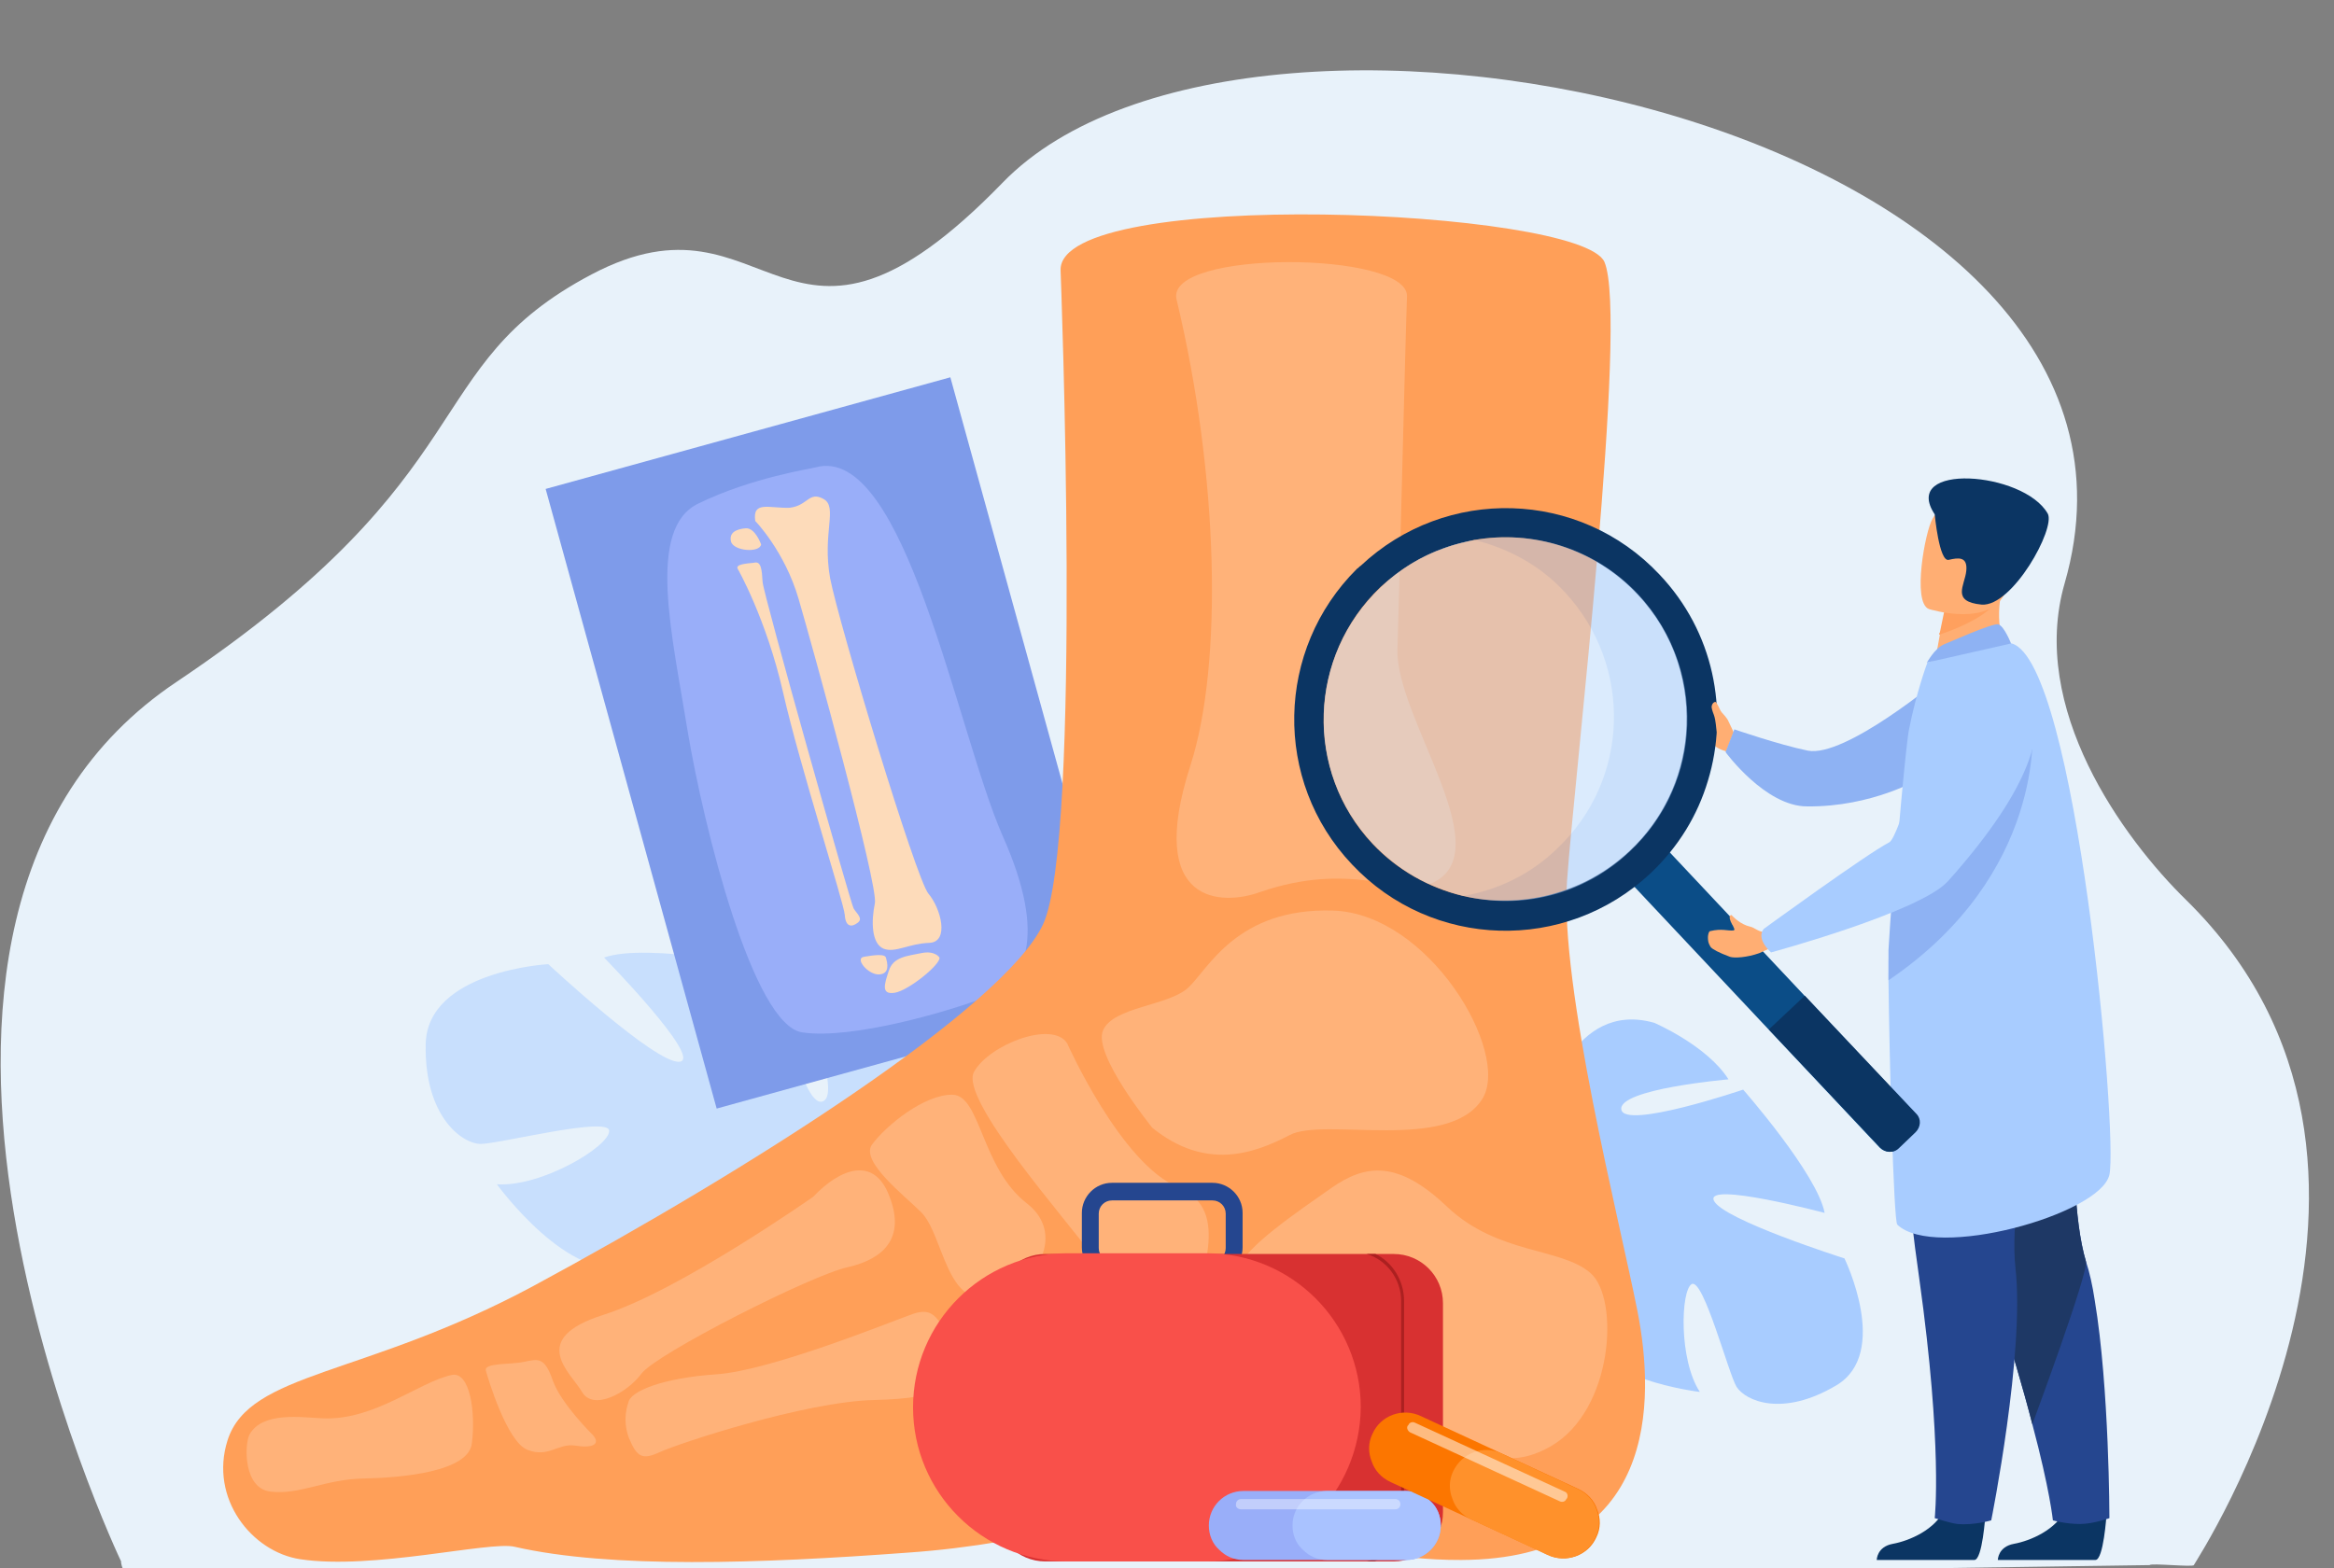 <svg xmlns="http://www.w3.org/2000/svg" xmlns:xlink="http://www.w3.org/1999/xlink" id="Layer_1" x="0px" y="0px" viewBox="0 0 318 213.7" style="enable-background:new 0 0 318 213.7;" xml:space="preserve">
<rect x="0" y="0" width="318" height="213.7" fill="#808080" stroke="none"/>
<style type="text/css">
	.st0{fill:#E8F2FA;}
	.st1{fill:#C8DFFD;}
	.st2{fill:#A8CCFF;}
	.st3{fill:#7E9BEA;}
	.st4{fill:#99AEF9;}
	.st5{fill:#FDDBBA;}
	.st6{fill:#FF9F58;}
	.st7{opacity:0.4;}
	.st8{opacity:0.5;fill:#FFFFFF;}
	.st9{fill:#FFAE73;}
	.st10{fill:#8EB2F3;}
	.st11{fill:#0B3563;}
	.st12{fill:#25468F;}
	.st13{fill:#1E3865;}
	.st14{fill:#FFA05E;}
	.st15{fill:#0B4D87;}
	.st16{opacity:0.5;}
	.st17{fill:#ACCEFC;}
	.st18{fill:#CDE3FF;}
	.st19{fill:#D83131;}
	.st20{fill:#AC2020;}
	.st21{fill:#F9504A;}
	.st22{fill:#A9C2FF;}
	.st23{opacity:0.4;fill:#FFFFFF;}
	.st24{fill:#FC7600;}
	.st25{fill:#FF912B;}
</style>
<g>
	<path class="st0" d="M298.9,213.3c-0.1,0.3-5.9-0.3-6,0l-27.6,0.4l-9,0h-80.8l-23.6,0H89.7l-26,0h-47c0,0-0.1-0.2-0.2-0.7l0-0.1   c0,0,0-0.1,0-0.1c-0.1-0.2-41.5-87.1,7.6-119.9C66.7,64.3,56.7,50,80.6,37.4c24.6-13,26.1,18.3,56-12.5   c33.8-34.9,162.6-7.4,144.7,54.6c-4.9,17,7.9,34.7,16.6,43.2C334.7,158.9,299.2,212.7,298.9,213.3z"></path>
	<g>
		<path class="st1" d="M58,142.3c0.2-10,16.7-10.9,16.7-10.9s14.7,13.7,17.9,13.3c3.2-0.4-10.3-14.2-10.3-14.2    c5.9-2.1,23.1,1.5,23.1,1.5s3.7,19.3,6.7,18.1c3-1.2-4.2-16.9-4.2-16.9c6.3,0.3,13.4,5.8,13.4,5.8c9.5,9.4-3,21.2-3,21.2    s1.4,6.7,7.4,13.2l0,0c0,0,1.3,1.2,2.8,3.3l-1.6,0.4c-0.2-0.4-0.5-0.8-0.7-1.1c0,0,0,0,0,0c0,0,0,0,0,0c-0.2-0.2-0.4-0.5-0.7-0.9    c0,0,0,0,0,0c0,0,0,0,0,0c-0.7-0.8-1.2-1.5-1.6-1.9c0,0,0,0,0,0c-2.2-2.6-5.2-6-6.8-6.5c0,0,0.1-0.3,0.2-0.8    c-0.1,0.3-0.1,0.5-0.2,0.8c-1.3,6.5-14.7,10.8-22.6,11.1c-8,0.3-5.2-2.6-2-7.1c3.2-4.5,12-5.7,14.2-7.6c2.2-2-1.8-2.4-6.8-0.8    c-5,1.6-6.2,7.3-14.2,10.1c-8,2.8-18-11-18-11c6.1,0.4,15.4-5.2,15.3-7.3c-0.1-2-15,1.8-17.5,1.8C63,155.9,57.8,152.2,58,142.3z"></path>
		<path class="st2" d="M250.2,188.8c7.4-4.4,1.1-17.3,1.1-17.3s-16.7-5.3-17.8-7.9c-1.1-2.6,15.1,1.7,15.1,1.7    c-1-5.3-11.1-16.8-11.1-16.8s-16.2,5.5-16.6,2.7c-0.4-2.8,14.6-4.1,14.6-4.1c-2.9-4.6-10.1-7.7-10.1-7.7    c-11.2-3.2-14.7,11.4-14.7,11.4s-5.7,1.8-13.2,0.1l0,0c0,0-1.4-0.5-3.7-0.7l0.4,1.4c0.4,0,0.8,0,1.2,0.1c0,0,0,0,0,0c0,0,0,0,0,0    c0.2,0,0.6,0.1,1,0.1c0,0,0,0,0,0c0,0,0,0,0,0c0.9,0.2,1.6,0.3,2.1,0.4c0,0,0,0,0,0c2.9,0.5,6.8,1.4,7.8,2.4c0,0,0.2-0.2,0.5-0.5    c-0.2,0.2-0.4,0.3-0.5,0.5c-4.4,3.8-1.9,15.7,1.3,21.9c3.2,6.2,4.2,2.8,6.2-1.6c2-4.4-0.9-11.5-0.3-14c0.6-2.5,2.6,0.3,3.5,4.8    c0.9,4.5-2.9,7.9-1.5,15.1c1.3,7.2,16.1,8.9,16.1,8.9c-2.9-4.4-2.6-13.9-1.1-14.7c1.6-0.8,5,12.2,6.1,14    C237.8,190.9,242.8,193.2,250.2,188.8z"></path>
		<g>
			
				<rect x="85" y="57.4" transform="matrix(0.964 -0.266 0.266 0.964 -22.867 33.912)" class="st3" width="57.2" height="87.6"></rect>
			<path class="st4" d="M111.1,63.7c-0.7,0.2-8.7,1.4-15.9,4.9c-7.2,3.4-3.6,18-1.5,31.1c2.2,13.1,8.9,40,15.6,41     c6.7,1,19.8-2.8,25-4.8c5.2-1.9,8.6-7.9,2.3-22C130.4,99.8,123.3,60.3,111.1,63.7z"></path>
			<g>
				<path class="st5" d="M102.9,71c0,0,4,4.1,5.9,10.6c1.9,6.5,10.9,39.1,10.4,41.5c-0.5,2.4-0.5,5.5,1.2,6.2      c1.6,0.6,3.4-0.7,6.2-0.8c2.8-0.1,1.6-4.7-0.1-6.7c-1.7-2-12.2-36.8-13.4-43c-1.1-6.2,1.1-9.7-0.9-10.8c-2-1.1-2.1,0.9-4.6,1.2      C104.8,69.3,102.5,68.2,102.9,71z"></path>
				<path class="st5" d="M103.7,74.2c0,0-0.8-2.3-2.1-2.2c-1.3,0.1-2.3,0.6-2,1.8C99.9,75.1,103.5,75.4,103.7,74.2z"></path>
				<path class="st5" d="M100.5,77.5c0,0,3.9,6.8,6.2,16.9c2.3,10.1,8.3,28.7,8.4,30.3c0.1,1.6,0.9,1.7,1.7,1.1      c0.9-0.6-0.1-1.3-0.5-2c-0.4-0.7-12.3-42.8-12.4-44.5c-0.1-1.7-0.2-2.9-1.2-2.6C101.7,76.8,100.2,76.9,100.5,77.5z"></path>
				<path class="st5" d="M128,130.5c0,0-0.6-1-2.5-0.6s-3.8,0.5-4.4,2.4c-0.6,1.8-1.1,3.3,0.8,3C123.8,135,128.2,131.4,128,130.5z"></path>
				<path class="st5" d="M117.7,130.4c0.2,0,2.8-0.6,3,0.1c0.2,0.7,0.6,2.2-0.9,2.3C118.3,132.9,116.4,130.6,117.7,130.4z"></path>
			</g>
		</g>
		<g>
			<path class="st6" d="M144.5,36.8c0,0,3,77.7-2.4,89.2c-5.4,11.4-40.2,33.5-69.5,49.3c-23.1,12.4-38.6,11.6-41.6,21     c-2.5,7.9,3.3,15.2,9.9,16.2c9.9,1.5,25.8-2.5,29.2-1.7c13.1,3,33.4,2.3,53.6,0.8c8.7-0.6,16.6-2.1,25-4     c17.1-3.9,31.5,5.1,50.4,5c26.8-0.1,26.4-21.7,24-33.9c-2.4-12.2-10.6-44.3-9.6-58.6c1-14.3,8.4-76.7,5.1-84.4     C215.4,28.4,144.3,25.4,144.5,36.8z"></path>
			<g class="st7">
				<path class="st8" d="M160.3,40.8c5.8,24.2,6.3,49.8,1.9,63.5c-6.2,19.2,4.4,19.1,9.4,17.3c12.4-4.3,19.2,0.4,22.9-1      c10.7-3.8-4.5-22.7-4.1-32.2c0.3-9.5,1.1-43.1,1.3-48C191.9,34.2,158.7,34,160.3,40.8z"></path>
				<path class="st8" d="M157,153.7c0,0-8.2-10.1-6.7-13.3c1.4-3.2,8.9-3.3,11.6-5.8c2.7-2.5,6.6-10.9,19.7-10.5      c13.1,0.4,24.2,19.3,20.4,25.6c-4.5,7.4-21.7,2.5-26.3,5C170.9,157.2,164.3,159.6,157,153.7z"></path>
				<path class="st8" d="M110.8,163.1c0,0-18.2,12.8-28.6,16.1c-10.4,3.3-4.4,7.9-2.9,10.5c1.5,2.6,6.1,0.2,8.1-2.5      c2-2.7,23.3-13.5,28.1-14.5c4.8-1.1,7.9-3.9,5.7-9.6C119.1,157.4,114.4,159.3,110.8,163.1z"></path>
				<path class="st8" d="M61.5,187.4c-4.5,1-10.5,6.2-17.5,5.9c-2.8-0.1-8.2-1-10,2.2c-0.7,1.3-0.9,7.5,3,7.8      c4,0.4,7.3-1.7,12.5-1.8c5.2-0.1,14.5-0.9,14.8-4.9C64.8,192.7,64.1,186.8,61.5,187.4z"></path>
				<path class="st8" d="M168.8,172.8c0,0-4.1,5.9-1.4,9.5c2.7,3.6,12.8,1.5,21.7,7c8.9,5.5,13.7,12.7,22.2,7.8      c8.5-4.9,9.4-20.1,5.4-23.6c-4-3.5-12.6-2.5-19.5-9c-6.8-6.5-11.2-5.8-15.8-2.6C176.7,165.2,169.6,170,168.8,172.8z"></path>
				<path class="st8" d="M118.8,156c1.9-2.6,7.2-6.9,11-6.8c3.8,0.1,3.9,10,10.1,14.8c5.2,4,1.8,10.9-4.6,12.7      c-6.4,1.8-6.7-8.4-9.8-11.5C123.2,162.9,117.2,158.3,118.8,156z"></path>
				<path class="st8" d="M145.4,142.2c0,0,7.3,16.4,15.1,19.6c7.8,3.3,2.2,12.4,2.7,18.4c0.5,6,0.4,9-6.3,9.2      c-6.7,0.1-4.4-13.3-8-18.2c-3.6-5-18.2-21.4-16.2-25.1C134.7,142.4,143.4,139,145.4,142.2z"></path>
				<path class="st8" d="M85.6,191.2c0,0-0.9,2.2,0.1,4.8c1.1,2.6,1.8,3,4.2,1.9c2.3-1.1,19.8-6.9,29.2-7.1      c9.4-0.2,13.4-2.2,11.1-6.6c-2.3-4.4-2.8-6.2-5.9-5.1c-3.1,1.1-19.3,7.7-26.7,8.2C90.3,187.8,85.8,189.6,85.6,191.2z"></path>
				<path class="st8" d="M80.8,195.6c0,0-4.4-4.3-5.5-7.5c-1.1-3.2-2-2.9-3.9-2.5c-1.8,0.4-5.5,0.1-5.2,1.2      c0.3,1.1,2.9,9.8,5.7,10.8c2.8,1.1,4.1-0.9,6.4-0.6C80.6,197.4,81.9,196.9,80.8,195.6z"></path>
			</g>
		</g>
		<g>
			<path class="st9" d="M236.2,99.8c0,0-0.5-1.1-0.8-1.7c-0.3-0.5-1.7-2.1-2-1.8c-0.2,0.4-1.2,2.8-0.7,3.5c0.5,0.7,0,1.9,2.5,2.6     L236.2,99.8z"></path>
			<path class="st10" d="M264.3,92.5c0,0-12.9,10.8-18,9.8c-3.9-0.8-10-2.9-10-2.9l-1.2,3.1c0,0,5.4,7.4,11.1,7.4     c8.9,0.1,15.4-3.8,15.4-3.8L264.3,92.5z"></path>
			<path class="st11" d="M287,206.5c0,0-0.4,6.1-1.5,6.1c-0.2,0-5.9,0-5.9,0l-7.4,0c0,0,0-1.8,2.2-2.2c2.2-0.4,5.8-1.9,7.1-4.8     C282.7,202.7,287,206.5,287,206.5z"></path>
			<path class="st12" d="M287.4,206.9c0,0-2.2,0.8-4,0.8c-2,0-3.7-0.5-3.7-0.5s-0.4-4.1-2.8-13.1c-1.2-4.7-3-10.8-5.4-18.4     c-6.9-20.9-8.9-33.1-9.1-34.2c0-0.1,0-0.1,0-0.1l0,0l21.1-9.3c0,0-2.6,28.8,0.7,39.8c0.5,1.5,0.9,3.3,1.2,5.3     C287.4,189.2,287.4,206.9,287.4,206.9z"></path>
			<path class="st13" d="M276.9,194.1c-1.2-4.7-3-10.8-5.4-18.4c-6.9-20.9-8.9-33.1-9.1-34.2c0,0,0-0.1,0-0.1l21.1-9.3     c0,0-2.6,28.8,0.7,39.8C284.6,173.4,276.9,194.1,276.9,194.1z"></path>
			<path class="st11" d="M270.5,206.5c0,0-0.4,6.1-1.5,6.1c-0.2,0-5.9,0-5.9,0l-7.4,0c0,0,0-1.8,2.2-2.2c2.2-0.4,5.8-1.9,7.1-4.8     C266.3,202.7,270.5,206.5,270.5,206.5z"></path>
			<path class="st12" d="M258.5,132.8c0,0-0.3,18.6,3,41.5c3.2,22.9,2.1,32.6,2.1,32.6s2.2,0.7,3.1,0.8c2.3,0.2,4.6-0.5,4.6-0.5     s4.6-22.9,3.3-34.4c-1.3-11.5,6.3-39.3,6.3-39.3L258.5,132.8z"></path>
			<path class="st9" d="M273.5,89.2l-4.1,2.7l-5.9-1.1c0.1-0.5,0.5-2.5,0.8-4.3c0-0.1,0-0.2,0.1-0.3c0.3-1.5,0.6-2.9,0.6-2.9     l5.6-2.5l2.1-0.9c0,0-0.2,1.7-0.2,1.9C271.9,86.2,273.5,89.2,273.5,89.2z"></path>
			<path class="st2" d="M257.3,133.6c0.1,9.8,0.7,32.9,1.2,33.3c5.1,4.9,27.7-1.4,28.9-6.8c1.2-5.4-4.5-69.9-13.3-72.4     c-1.8-0.5-11.5,2.6-11.5,2.6s-1.5,4-2.5,9.1c-0.4,1.9-1.6,15.3-2.3,24.3c-0.2,2.4-0.3,4.5-0.4,5.9     C257.3,130.1,257.3,131.6,257.3,133.6z"></path>
			<path class="st14" d="M271.9,82c-1.2,2.1-5.8,3.9-7.7,4.5c0-0.1,0-0.2,0.1-0.3c0.3-1.5,0.6-2.9,0.6-2.9l5.6-2.5     C271.7,80.8,272.4,81.1,271.9,82z"></path>
			<path class="st9" d="M262.8,83c0,0,8.9,2.8,10.6-2.8c1.7-5.6,3.9-9-1.7-11c-5.6-2-7.4-0.2-8.4,1.5     C262.3,72.4,260.5,82.1,262.8,83z"></path>
			<path class="st11" d="M263.6,70.1c0,0,0.6,6.5,1.9,6.2c1.3-0.3,2.6-0.5,2.4,1.5c-0.2,2-2.1,4.2,2.1,4.6c4.2,0.3,10.1-10.4,9-12.4     C275.7,64.2,258.9,63,263.6,70.1z"></path>
			<path class="st10" d="M264.9,87.8c0.1,0,6.7-3,7.4-2.7c0.8,0.3,1.7,2.6,1.7,2.6l-11.5,2.6C262.6,90.3,263.5,88.4,264.9,87.8z"></path>
			<g>
				<path class="st15" d="M221.6,119.7l34.5,36.7c0.7,0.7,1.8,0.8,2.5,0.1l2.3-2.2c0.7-0.7,0.8-1.8,0.1-2.5l-34.5-36.7      c-0.7-0.7-1.8-0.8-2.5-0.1l-2.3,2.2C221,117.9,220.9,119,221.6,119.7z"></path>
				<path class="st11" d="M241,140.3l15.2,16.1c0.7,0.7,1.8,0.8,2.5,0.1l2.3-2.2c0.7-0.7,0.8-1.8,0.1-2.5l-15.2-16.1L241,140.3z"></path>
				<path class="st11" d="M184.2,117.8c10.9,11.6,29.1,12.1,40.7,1.2c3.8-3.6,6.4-7.9,7.8-12.6c2.9-9.5,0.8-20.3-6.6-28.1      c-10.9-11.6-29.1-12.1-40.7-1.2c-0.2,0.1-0.3,0.3-0.5,0.4C173.8,88.5,173.4,106.4,184.2,117.8z M188.1,80      c2.6-2.4,5.5-4.2,8.7-5.3c1.3-0.5,2.7-0.8,4-1.1c7.9-1.4,16.4,1.1,22.3,7.4c5.1,5.4,7.2,12.4,6.6,19.2      c-0.5,5.8-3.1,11.5-7.7,15.8c-6.3,5.9-14.9,7.9-22.7,6.1c-4.6-1.1-8.9-3.5-12.3-7.1C177.7,105.1,178.2,89.4,188.1,80z"></path>
				<g class="st16">
					<path class="st17" d="M187.1,115c3.5,3.7,7.8,6,12.3,7.1c7.8,1.9,16.4-0.1,22.7-6.1c10-9.4,10.4-25,1.1-35       c-5.9-6.3-14.4-8.8-22.3-7.4c-4.6,0.8-9.1,2.9-12.7,6.4C178.2,89.4,177.7,105.1,187.1,115z"></path>
					<path class="st18" d="M187.1,115c3.5,3.7,7.8,6,12.3,7.1c4.6-0.8,9.1-2.9,12.7-6.4c10-9.4,10.4-25,1.1-35       c-3.4-3.7-7.8-6-12.3-7.1c-4.6,0.8-9.1,2.9-12.7,6.4C178.2,89.4,177.7,105.1,187.1,115z"></path>
				</g>
			</g>
			<path class="st10" d="M257.3,133.6c21.4-14.5,19.6-34.4,19.6-34.4c-8.3,4.7-16.6,15.9-19.2,24.4c-0.2,2.4-0.3,4.5-0.4,5.9     C257.3,130.1,257.3,131.6,257.3,133.6z"></path>
			<g>
				<path class="st9" d="M238.5,126.3c-1.4-0.3-2.4-1.4-2.6-1.6c0,0-0.6,0,0.1,1.3c0.1,0.1,0.2,0.4,0.3,0.6c0,0.1,0,0.2-0.1,0.2      c-0.8,0.1-1.6-0.3-3.2,0.1c-0.2,0-0.3,0.6-0.3,0.8c0,0.4,0,0.8,0.4,1.4c0.3,0.3,1,0.7,2.6,1.3c0.6,0.2,2.3,0.1,4-0.5l1.3-0.6      l-0.4-2.4l-0.3,0.1C239.6,127,239,126.4,238.5,126.3z"></path>
				<path class="st2" d="M270.7,90.3c0,0,18.2,3.5-5.3,29.8c-3.8,4.2-24.1,9.7-24.1,9.7s-2.1-1.8-1-3.2c0,0,14-10.2,17.1-11.8      c1.4-0.7,5.4-16.2,7.6-19.9C267.2,91.1,270.7,90.3,270.7,90.3z"></path>
			</g>
			<path class="st9" d="M235.7,100.1c0,0-0.6-1.1-0.7-1.7c-0.1-0.6-0.9-2.3-1.2-2.7c-0.1-0.1-0.5,0-0.6,0.6c0,0.2,0.1,0.6,0.3,1.1     c0.3,0.8,0.3,1.9,0.4,2.3C234.2,100.6,235.7,100.1,235.7,100.1z"></path>
		</g>
		<g>
			<g>
				<path class="st12" d="M165.2,174.1h-13.7c-2.2,0-4.1-1.8-4.1-4.1v-4.7c0-2.2,1.8-4.1,4.1-4.1h13.7c2.2,0,4.1,1.8,4.1,4.1v4.7      C169.3,172.3,167.4,174.1,165.2,174.1z M151.5,163.6c-1,0-1.8,0.8-1.8,1.8v4.7c0,1,0.8,1.8,1.8,1.8h13.7c1,0,1.8-0.8,1.8-1.8      v-4.7c0-1-0.8-1.8-1.8-1.8H151.5z"></path>
			</g>
			<path class="st19" d="M196.6,177.6v28.5c0,3.7-3,6.7-6.7,6.7h-47.5c-3.7,0-6.7-3-6.7-6.7v-28.5c0-3.7,3-6.7,6.7-6.7h47.5     C193.6,170.9,196.6,173.9,196.6,177.6z"></path>
			<g>
				<path class="st20" d="M191.3,177.3v29.1c0,2.8-1.6,5.3-4,6.4h-1.1c2.7-0.8,4.7-3.4,4.7-6.4v-29.1c0-3-2-5.6-4.7-6.4h1.2      C189.7,172,191.3,174.5,191.3,177.3z"></path>
			</g>
			<path class="st21" d="M164.4,212.8h-19c-11.6,0-21-9.4-21-21v0c0-11.6,9.4-21,21-21h19c11.6,0,21,9.4,21,21v0     C185.3,203.4,175.9,212.8,164.4,212.8z"></path>
		</g>
		<g>
			<g>
				<path class="st4" d="M164.7,207.9c0,1.3,0.5,2.5,1.4,3.3c0.9,0.9,2,1.4,3.3,1.4h22.2c2.6,0,4.7-2.1,4.7-4.7      c0-1.3-0.5-2.5-1.4-3.3c-0.9-0.9-2-1.4-3.3-1.4h-22.2C166.8,203.2,164.7,205.3,164.7,207.9z"></path>
				<path class="st22" d="M176.1,207.9c0,1.3,0.5,2.5,1.4,3.3c0.9,0.9,2,1.4,3.3,1.4h10.8c2.6,0,4.7-2.1,4.7-4.7      c0-1.3-0.5-2.5-1.4-3.3c-0.9-0.9-2-1.4-3.3-1.4h-10.8C178.2,203.2,176.1,205.3,176.1,207.9z"></path>
				<path class="st23" d="M169.1,205.7h21c0.4,0,0.7-0.3,0.7-0.7v0c0-0.4-0.3-0.7-0.7-0.7h-21c-0.4,0-0.7,0.3-0.7,0.7v0      C168.3,205.4,168.7,205.7,169.1,205.7z"></path>
			</g>
			<g>
				<path class="st24" d="M187,195.4c-0.6,1.2-0.6,2.6-0.1,3.8c0.4,1.2,1.3,2.2,2.6,2.8l21.4,9.9c2.5,1.2,5.5,0.1,6.6-2.4      c0.6-1.2,0.6-2.6,0.1-3.8c-0.4-1.2-1.3-2.2-2.6-2.8l-21.4-9.9C191.1,191.8,188.1,192.9,187,195.4z"></path>
				<path class="st25" d="M198,200.5c-0.6,1.2-0.6,2.6-0.1,3.8c0.4,1.2,1.3,2.2,2.6,2.8l10.3,4.8c2.5,1.2,5.5,0.1,6.6-2.4      c0.6-1.2,0.6-2.6,0.1-3.8c-0.4-1.2-1.3-2.2-2.6-2.8l-10.3-4.8C202.1,196.9,199.2,198,198,200.5z"></path>
				<path class="st8" d="M192.1,195.2l20.4,9.4c0.4,0.2,0.8,0,0.9-0.3l0.1-0.1c0.2-0.4,0-0.8-0.3-0.9l-20.4-9.4      c-0.4-0.2-0.8,0-0.9,0.3l-0.1,0.1C191.6,194.6,191.8,195,192.1,195.2z"></path>
			</g>
		</g>
	</g>
</g>
</svg>